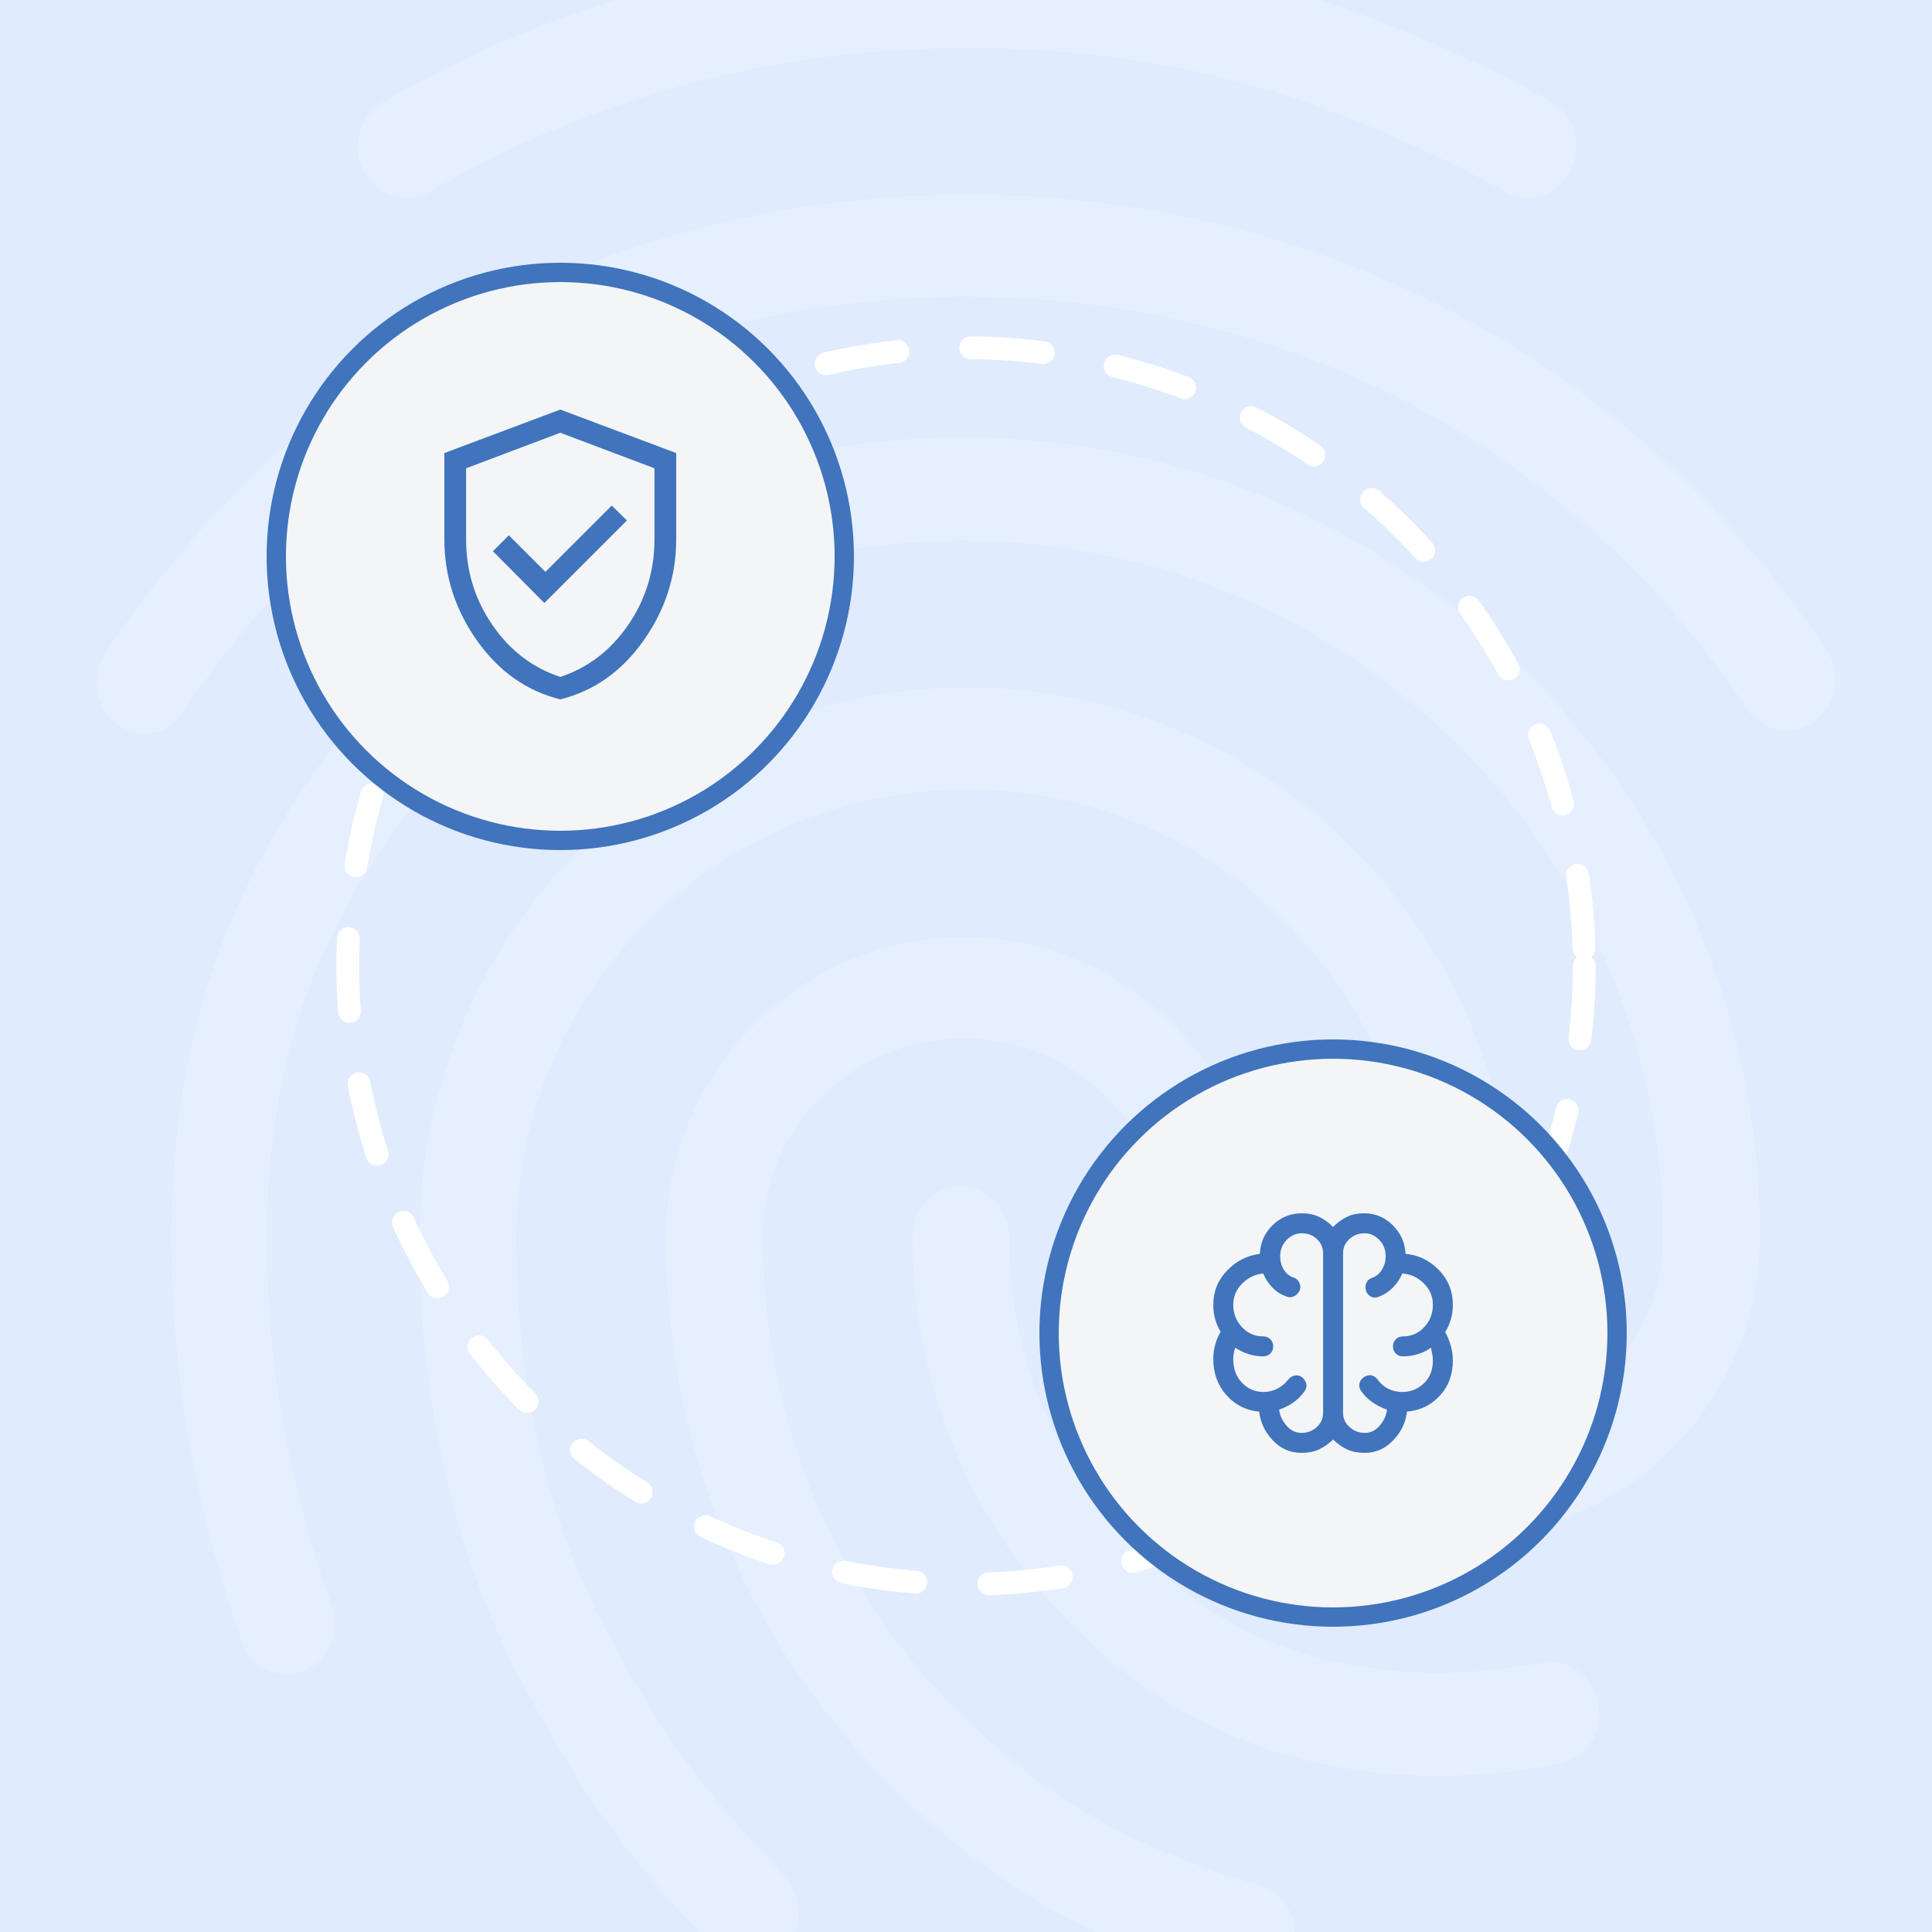 <svg width="500" height="500" viewBox="0 0 500 500" fill="none" xmlns="http://www.w3.org/2000/svg">
<rect x="0" y="0" width="500" height="500" fill="#333333" stroke="none"/>
<g clip-path="url(#clip0_1125_259)">
<rect width="500" height="500" fill="#E0EBFD"/>
<path opacity="0.2" d="M395.433 51.225C393.406 51.224 391.417 50.672 389.679 49.629C341.671 23.494 300.183 12.407 250.401 12.407C200.859 12.407 153.881 24.811 111.123 49.629C105.122 53.061 97.619 50.683 94.119 44.352C90.867 38.014 93.12 29.824 99.121 26.4C145.09 -0.179 197.288 -14.119 250.401 -13.999C303.659 -13.999 350.173 -1.587 401.186 26.128C404.182 27.826 406.402 30.617 407.381 33.916C408.36 37.214 408.021 40.763 406.436 43.818C404.159 48.551 399.907 51.225 395.433 51.225ZM37.585 189.793C34.976 189.766 32.44 188.929 30.329 187.398C24.576 183.167 23.329 174.985 27.332 168.911C52.104 131.952 83.595 102.912 121.096 82.58C199.612 39.81 300.135 39.547 378.908 82.317C416.408 102.672 447.916 131.449 472.671 168.144C476.666 173.956 475.428 182.401 469.674 186.624C468.342 187.636 466.812 188.36 465.183 188.75C463.555 189.139 461.863 189.185 460.216 188.884C458.568 188.584 457.002 187.944 455.616 187.005C454.23 186.066 453.055 184.849 452.167 183.431C429.665 150.208 401.162 124.057 367.401 105.841C295.637 67.031 203.863 67.031 132.354 106.105C98.346 124.584 69.835 151.006 47.333 184.253C46.375 185.982 44.958 187.414 43.238 188.392C41.519 189.369 39.562 189.854 37.585 189.793ZM193.867 508.452C192.199 508.467 190.548 508.117 189.03 507.428C187.512 506.739 186.163 505.726 185.077 504.461C163.326 481.495 151.572 466.712 134.824 434.766C117.596 402.326 108.566 362.717 108.566 320.234C108.566 241.806 172.108 177.915 250.13 177.915C328.151 177.915 391.661 241.806 391.661 320.234C391.661 327.626 386.155 333.429 379.156 333.429C372.156 333.429 366.666 327.61 366.666 320.234C366.666 256.374 314.407 204.329 250.146 204.329C185.884 204.329 133.601 256.326 133.601 320.234C133.601 358.246 141.592 393.361 156.854 421.875C172.835 452.208 183.863 465.171 203.12 485.734C205.413 488.319 206.679 491.652 206.679 495.106C206.679 498.559 205.413 501.893 203.12 504.477C200.675 506.96 197.353 508.387 193.867 508.452ZM373.155 459.616C343.397 459.616 317.14 451.689 295.645 436.115C277.235 422.899 262.236 405.498 251.887 385.349C241.537 365.2 236.133 342.881 236.122 320.234C236.122 312.842 241.627 307.031 248.627 307.031C255.627 307.031 261.133 312.842 261.133 320.234C261.129 338.629 265.529 356.757 273.967 373.107C282.405 389.457 294.635 403.553 309.636 414.219C327.392 426.895 348.152 432.962 373.155 432.962C381.88 432.809 390.578 431.925 399.156 430.32C405.909 429.003 412.413 433.752 413.659 441.144C414.308 444.527 413.598 448.028 411.682 450.892C409.767 453.755 406.8 455.751 403.423 456.447C393.456 458.451 383.321 459.512 373.155 459.616ZM322.893 514C321.791 513.954 320.699 513.775 319.641 513.465C279.887 501.851 253.877 486.277 226.621 458.027C191.614 421.308 172.364 372.487 172.364 320.218C172.364 277.448 206.868 242.597 249.378 242.597C291.889 242.597 326.393 277.448 326.393 320.234C326.393 348.484 349.646 371.449 378.404 371.449C407.163 371.449 430.416 348.484 430.416 320.234C430.416 220.701 349.15 139.91 249.131 139.91C178.085 139.894 113.097 181.611 83.843 246.293C74.086 267.678 69.092 292.758 69.092 320.234C69.092 340.821 70.842 373.293 85.873 415.536C88.374 422.401 85.121 430.057 78.625 432.435C72.121 435.077 64.873 431.382 62.644 424.78C50.394 390.192 44.393 355.876 44.393 320.21C44.393 288.528 50.138 259.751 61.389 234.67C94.646 161.008 168.417 113.225 249.171 113.225C362.942 113.225 455.459 205.893 455.459 319.971C455.459 362.733 420.955 397.584 378.444 397.584C335.934 397.584 301.43 362.733 301.43 319.971C301.43 291.721 278.169 268.747 249.418 268.747C220.668 268.747 197.407 291.721 197.407 319.971C197.407 365.111 213.908 407.354 244.168 439.037C267.877 463.838 290.634 477.568 325.913 487.865C332.666 489.709 336.421 497.101 334.703 503.966C333.393 510.041 328.143 514 322.893 514Z" fill="white"/>
<circle cx="250" cy="250" r="160" stroke="white" stroke-width="5.899" stroke-linecap="round" stroke-dasharray="18.88 18.88"/>
<circle cx="145" cy="144" r="73.5" fill="#F4F5F7" stroke="#4074BC" stroke-width="5"/>
<path d="M140.875 156.062L162.25 134.688L158.312 130.844L141.156 148L131.688 138.531L127.562 142.656L140.875 156.062ZM145 181C136.25 178.812 129.062 173.734 123.438 165.766C117.812 157.797 115 149.062 115 139.562V117.25L145 106L175 117.25V139.562C175 149.062 172.188 157.797 166.562 165.766C160.938 173.734 153.75 178.812 145 181ZM145 175.188C152.188 172.812 158.047 168.328 162.578 161.734C167.109 155.141 169.375 147.75 169.375 139.562V121.188L145 112L120.625 121.188V139.562C120.625 147.75 122.891 155.141 127.422 161.734C131.953 168.328 137.812 172.812 145 175.188Z" fill="#4074BC"/>
<circle cx="345" cy="345" r="73.5" fill="#F4F5F7" stroke="#4074BC" stroke-width="5"/>
<path d="M336.819 376C333.892 376 331.409 374.909 329.371 372.728C327.333 370.546 326.17 368.078 325.883 365.322C322.496 365.035 319.669 363.614 317.401 361.06C315.134 358.505 314 355.391 314 351.717C314 350.454 314.158 349.234 314.474 348.057C314.789 346.88 315.263 345.746 315.894 344.656C315.263 343.622 314.789 342.531 314.474 341.383C314.158 340.235 314 339.001 314 337.681C314 334.236 315.191 331.28 317.574 328.811C319.956 326.343 322.783 324.907 326.056 324.506C326.17 321.578 327.275 319.095 329.371 317.057C331.466 315.019 333.978 314 336.906 314C338.57 314 340.049 314.301 341.34 314.904C342.632 315.507 343.852 316.382 345 317.531C346.148 316.382 347.354 315.507 348.617 314.904C349.88 314.301 351.344 314 353.008 314C355.879 314 358.347 315.019 360.414 317.057C362.481 319.095 363.6 321.578 363.772 324.506C367.102 324.793 369.972 326.185 372.383 328.682C374.794 331.179 376 334.179 376 337.681C376 339.001 375.828 340.25 375.483 341.426C375.139 342.603 374.651 343.708 374.019 344.742C374.651 345.89 375.139 347.095 375.483 348.358C375.828 349.621 376 350.856 376 352.061C376 355.735 374.866 358.792 372.599 361.232C370.331 363.672 367.504 365.035 364.117 365.322C363.83 368.078 362.653 370.546 360.586 372.728C358.519 374.909 356.051 376 353.181 376C351.458 376 349.966 375.713 348.703 375.139C347.44 374.565 346.206 373.704 345 372.556C343.794 373.704 342.56 374.565 341.297 375.139C340.034 375.713 338.542 376 336.819 376ZM347.583 324.333V365.667C347.583 367.102 348.143 368.322 349.263 369.326C350.382 370.331 351.717 370.833 353.267 370.833C354.759 370.833 356.051 370.173 357.142 368.853C358.232 367.532 358.835 366.183 358.95 364.806C357.63 364.346 356.395 363.729 355.247 362.954C354.099 362.179 353.123 361.218 352.319 360.069C351.86 359.438 351.688 358.792 351.803 358.132C351.918 357.472 352.291 356.912 352.922 356.453C353.554 355.994 354.2 355.821 354.86 355.936C355.52 356.051 356.08 356.424 356.539 357.056C357.285 358.089 358.204 358.878 359.294 359.424C360.385 359.969 361.591 360.242 362.911 360.242C365.093 360.242 366.958 359.495 368.508 358.003C370.058 356.51 370.833 354.53 370.833 352.061C370.833 351.544 370.776 351.013 370.661 350.468C370.546 349.923 370.431 349.363 370.317 348.789C369.283 349.535 368.15 350.095 366.915 350.468C365.681 350.841 364.404 351.028 363.083 351.028C362.337 351.028 361.72 350.784 361.232 350.296C360.744 349.808 360.5 349.191 360.5 348.444C360.5 347.698 360.744 347.081 361.232 346.593C361.72 346.105 362.337 345.861 363.083 345.861C365.265 345.861 367.102 345.057 368.594 343.45C370.087 341.843 370.833 339.919 370.833 337.681C370.833 335.499 370.03 333.633 368.422 332.083C366.815 330.533 364.978 329.701 362.911 329.586C362.337 330.964 361.519 332.184 360.457 333.246C359.395 334.308 358.175 335.097 356.797 335.614C356.108 335.901 355.448 335.887 354.817 335.571C354.185 335.255 353.755 334.753 353.525 334.064C353.295 333.375 353.324 332.7 353.611 332.04C353.898 331.38 354.386 330.935 355.075 330.706C356.108 330.361 356.955 329.672 357.615 328.639C358.275 327.606 358.606 326.429 358.606 325.108C358.606 323.444 358.06 322.037 356.969 320.889C355.879 319.741 354.587 319.167 353.094 319.167C351.602 319.167 350.31 319.669 349.219 320.674C348.129 321.678 347.583 322.898 347.583 324.333ZM342.417 365.667V324.333C342.417 322.898 341.886 321.678 340.824 320.674C339.762 319.669 338.456 319.167 336.906 319.167C335.413 319.167 334.107 319.741 332.988 320.889C331.868 322.037 331.308 323.444 331.308 325.108C331.308 326.429 331.624 327.591 332.256 328.596C332.887 329.6 333.719 330.275 334.753 330.619C335.442 330.849 335.944 331.294 336.26 331.954C336.575 332.614 336.619 333.26 336.389 333.892C336.102 334.581 335.628 335.097 334.968 335.442C334.308 335.786 333.633 335.815 332.944 335.528C331.567 335.069 330.361 334.308 329.328 333.246C328.294 332.184 327.491 330.964 326.917 329.586C324.907 329.758 323.113 330.605 321.535 332.126C319.956 333.648 319.167 335.499 319.167 337.681C319.167 339.919 319.913 341.843 321.406 343.45C322.898 345.057 324.735 345.861 326.917 345.861C327.663 345.861 328.28 346.105 328.768 346.593C329.256 347.081 329.5 347.698 329.5 348.444C329.5 349.191 329.256 349.808 328.768 350.296C328.28 350.784 327.663 351.028 326.917 351.028C325.596 351.028 324.319 350.827 323.085 350.425C321.85 350.023 320.717 349.478 319.683 348.789C319.511 349.248 319.382 349.736 319.296 350.253C319.21 350.769 319.167 351.286 319.167 351.803C319.167 354.271 319.927 356.295 321.449 357.874C322.97 359.452 324.821 360.242 327.003 360.242C328.266 360.242 329.457 359.955 330.576 359.381C331.696 358.806 332.629 358.031 333.375 357.056C333.834 356.481 334.408 356.123 335.097 355.979C335.786 355.836 336.418 355.994 336.992 356.453C337.566 356.912 337.925 357.486 338.068 358.175C338.212 358.864 338.054 359.495 337.594 360.069C336.791 361.218 335.829 362.179 334.71 362.954C333.59 363.729 332.37 364.346 331.05 364.806C331.165 366.183 331.768 367.532 332.858 368.853C333.949 370.173 335.269 370.833 336.819 370.833C338.369 370.833 339.69 370.331 340.781 369.326C341.871 368.322 342.417 367.102 342.417 365.667Z" fill="#4074BC"/>
</g>
<defs>
<clipPath id="clip0_1125_259">
<rect width="500" height="500" fill="white"/>
</clipPath>
</defs>
</svg>
